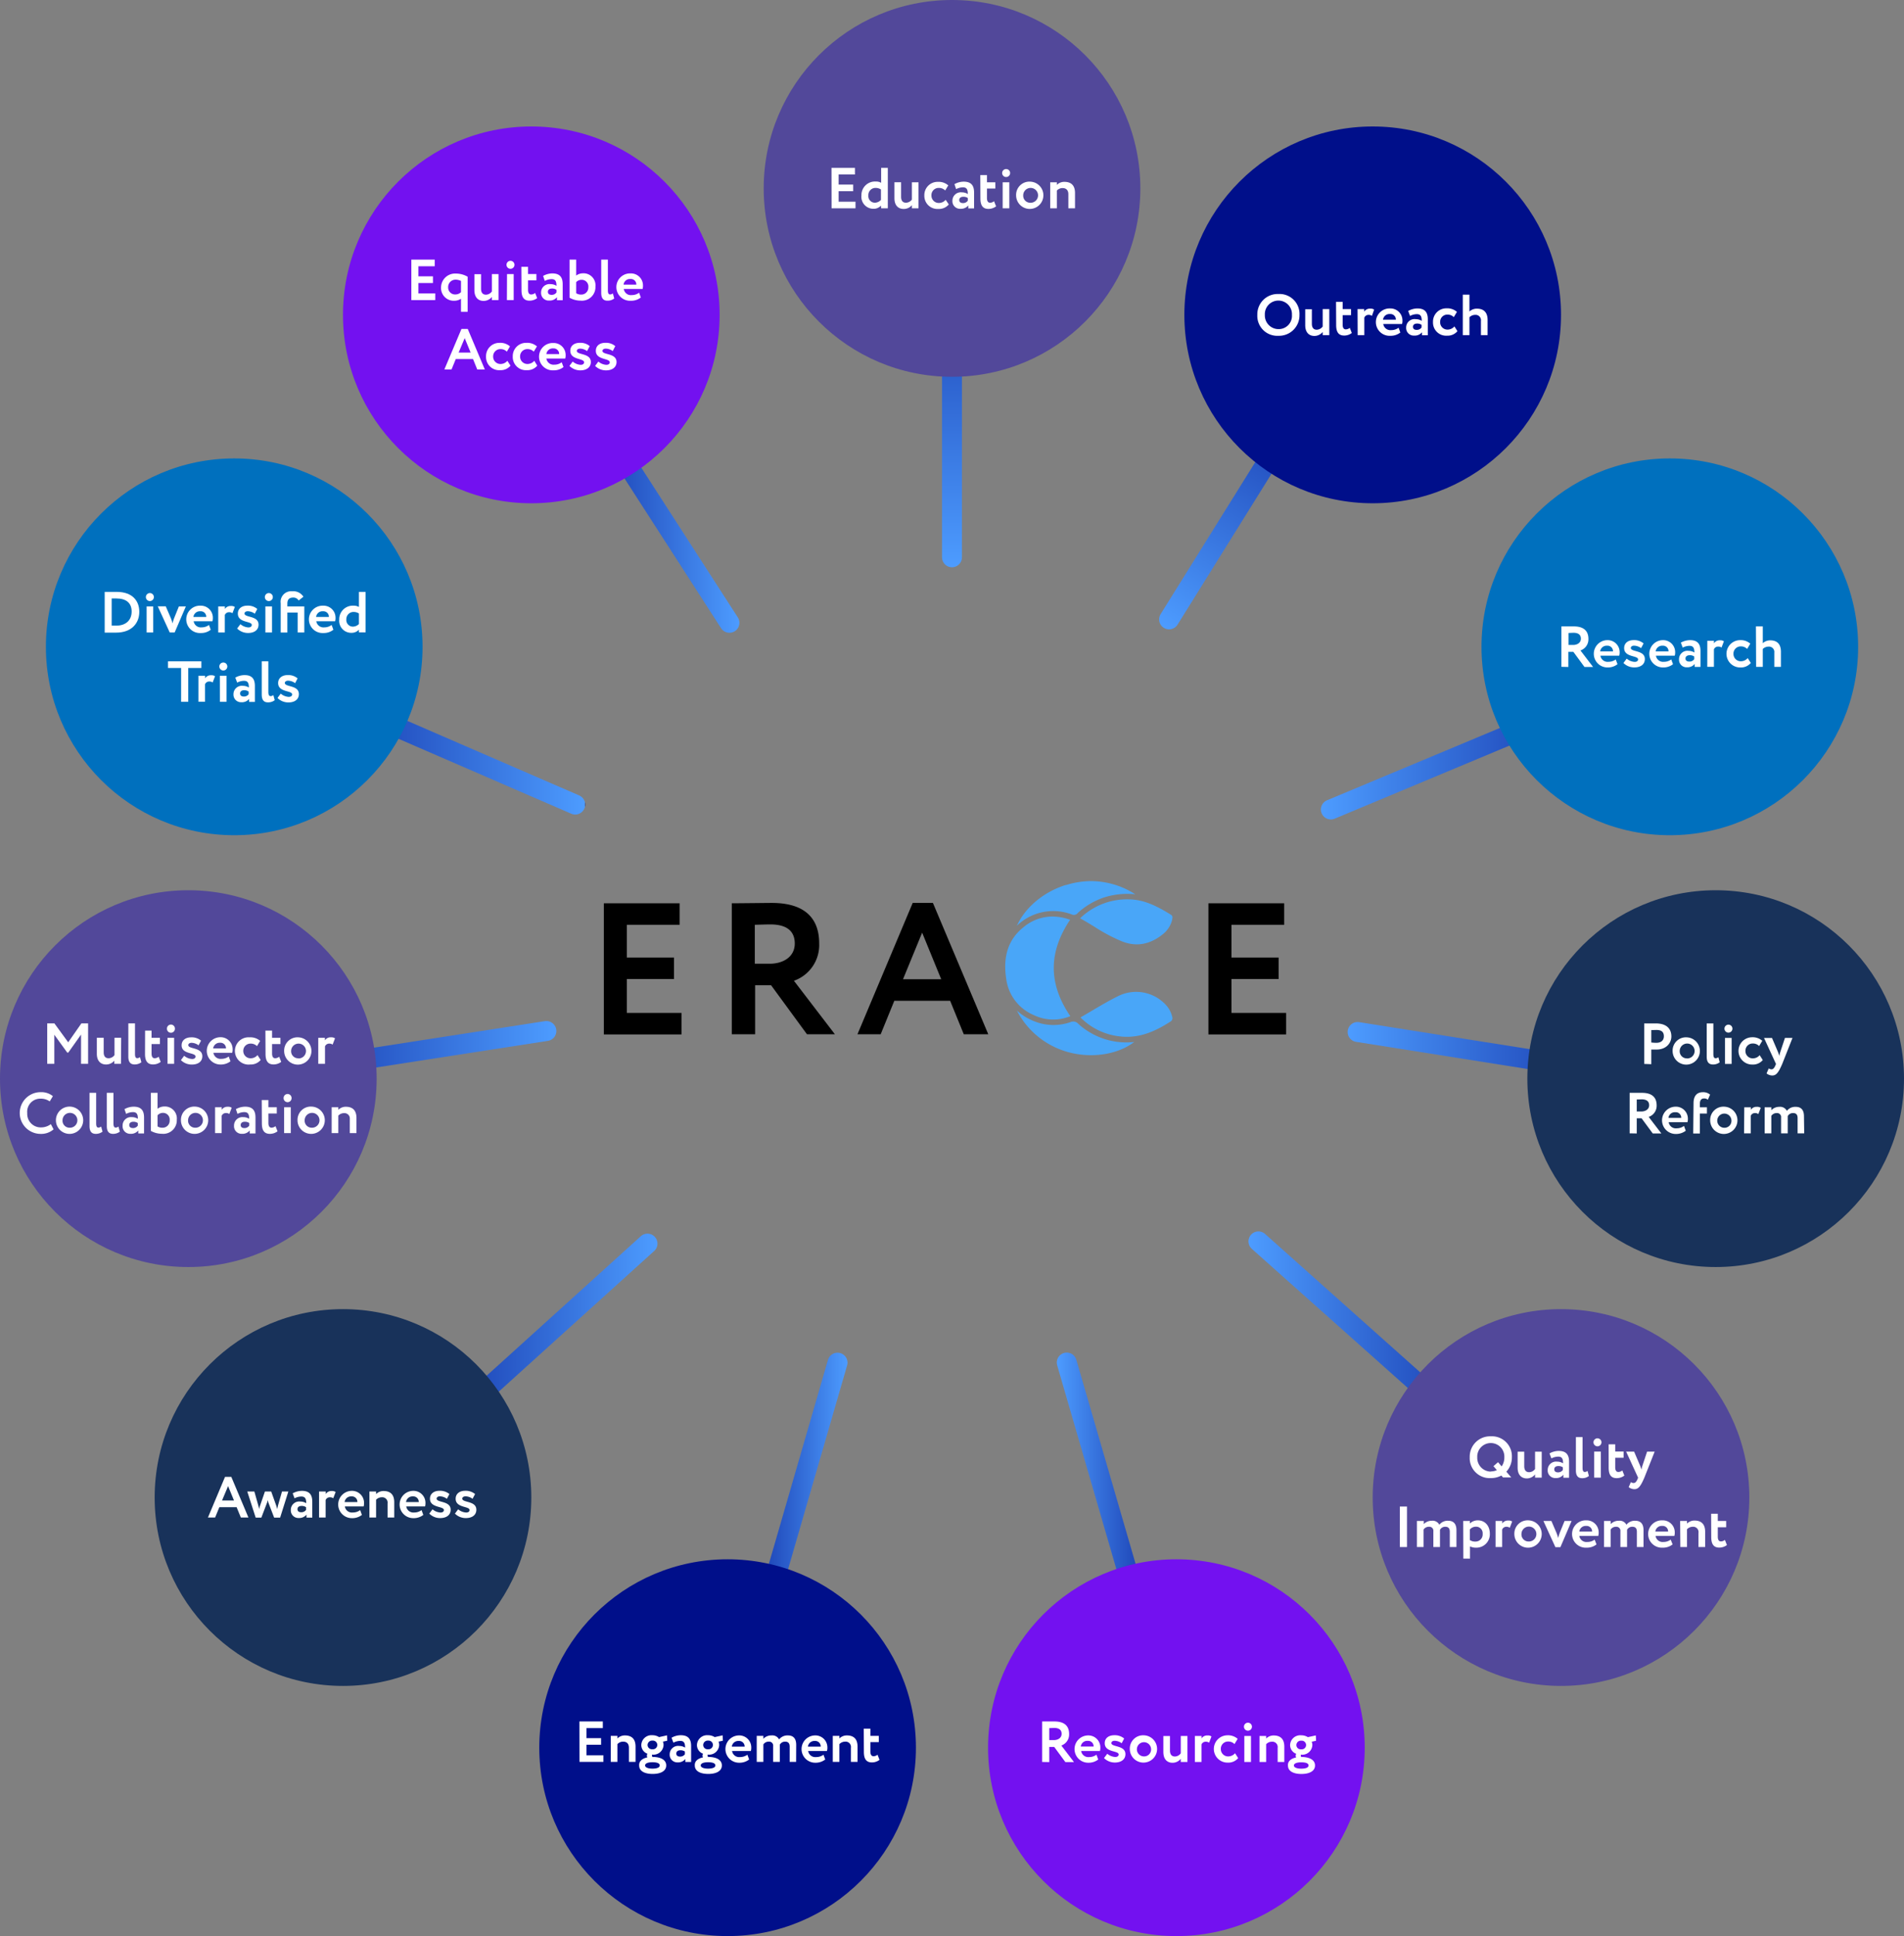 <?xml version="1.0" encoding="UTF-8"?> <svg xmlns="http://www.w3.org/2000/svg" xmlns:xlink="http://www.w3.org/1999/xlink" viewBox="0 0 477.41 485.26"><rect x="0" y="0" width="477.41" height="485.26" fill="#808080" stroke="none"/><defs><style>.cls-1,.cls-10,.cls-11,.cls-2,.cls-3,.cls-4,.cls-5,.cls-6,.cls-7,.cls-8,.cls-9{fill:none;stroke-linecap:round;stroke-linejoin:round;stroke-width:5px;}.cls-1{stroke:url(#linear-gradient);}.cls-2{stroke:url(#linear-gradient-2);}.cls-3{stroke:url(#linear-gradient-3);}.cls-4{stroke:url(#linear-gradient-4);}.cls-5{stroke:url(#linear-gradient-5);}.cls-6{stroke:url(#linear-gradient-6);}.cls-7{stroke:url(#linear-gradient-7);}.cls-8{stroke:url(#linear-gradient-8);}.cls-9{stroke:url(#linear-gradient-9);}.cls-10{stroke:url(#linear-gradient-10);}.cls-11{stroke:url(#linear-gradient-11);}.cls-12{fill:#52489a;}.cls-13{fill:#fff;}.cls-14{fill:#7311f0;}.cls-15{fill:#000f8a;}.cls-16{fill:#18325a;}.cls-17{fill:#0070be;}.cls-18{fill:#49a6f8;}</style><linearGradient id="linear-gradient" x1="238.7" y1="142.18" x2="238.7" y2="29.59" gradientUnits="userSpaceOnUse"><stop offset="0" stop-color="#4d9cff"></stop><stop offset="1" stop-color="#02148e"></stop></linearGradient><linearGradient id="linear-gradient-2" x1="292.25" y1="157.62" x2="342.58" y2="74.92" gradientUnits="userSpaceOnUse"><stop offset="0" stop-color="#4d9cff"></stop><stop offset="1" stop-color="#000f8a"></stop></linearGradient><linearGradient id="linear-gradient-3" x1="132.61" y1="119.04" x2="185.4" y2="119.04" gradientUnits="userSpaceOnUse"><stop offset="0" stop-color="#03158f"></stop><stop offset="1" stop-color="#4d9cff"></stop><stop offset="1" stop-color="#000f8a"></stop></linearGradient><linearGradient id="linear-gradient-4" x1="57.37" y1="183.37" x2="146.73" y2="183.37" gradientUnits="userSpaceOnUse"><stop offset="0" stop-color="#02138e"></stop><stop offset="1" stop-color="#4d9cff"></stop><stop offset="1" stop-color="#000f8a"></stop></linearGradient><linearGradient id="linear-gradient-5" x1="331.2" y1="184.22" x2="425.45" y2="184.22" xlink:href="#linear-gradient-2"></linearGradient><linearGradient id="linear-gradient-6" x1="337.91" y1="265.68" x2="431.31" y2="265.68" xlink:href="#linear-gradient-2"></linearGradient><linearGradient id="linear-gradient-7" x1="313.04" y1="345.99" x2="396.22" y2="345.99" xlink:href="#linear-gradient-2"></linearGradient><linearGradient id="linear-gradient-8" x1="264.95" y1="391.43" x2="298.98" y2="391.43" xlink:href="#linear-gradient-2"></linearGradient><linearGradient id="linear-gradient-9" x1="178.31" y1="391.92" x2="212.53" y2="391.92" gradientUnits="userSpaceOnUse"><stop offset="0" stop-color="#000f8a"></stop><stop offset="1" stop-color="#4d9cff"></stop></linearGradient><linearGradient id="linear-gradient-10" x1="43.08" y1="265.49" x2="139.46" y2="265.49" xlink:href="#linear-gradient-9"></linearGradient><linearGradient id="linear-gradient-11" x1="85.66" y1="345.25" x2="164.85" y2="345.25" xlink:href="#linear-gradient-9"></linearGradient></defs><g id="Layer_2" data-name="Layer 2"><g id="Layer_1-2" data-name="Layer 1"><path class="cls-1" d="M238.7,139.68V32.09"></path><path class="cls-2" d="M341.68,77.31l-48.54,77.93"></path><path class="cls-3" d="M182.9,156.1,135.11,82"></path><path class="cls-4" d="M144.23,201.66,59.87,165.08"></path><path class="cls-5" d="M423,165.55,333.7,202.89"></path><path class="cls-6" d="M428.81,272.66l-88.4-14"></path><path class="cls-7" d="M393.72,380.85l-78.18-69.71"></path><path class="cls-8" d="M296.48,441.36q-14.52-49.92-29-99.85"></path><path class="cls-9" d="M210,341.54,180.81,442.31"></path><path class="cls-10" d="M137,258.41,45.58,272.58"></path><path class="cls-11" d="M162.35,311.7,88.16,378.81"></path><circle class="cls-12" cx="238.71" cy="47.22" r="47.22"></circle><path class="cls-13" d="M208.49,42.07h5.88v1.66h-4.09v2.53h3.65v1.66h-3.65v2.63h4.23v1.66h-6Z"></path><path class="cls-13" d="M220.89,51.53a2.42,2.42,0,0,1-1.87.8A3,3,0,0,1,216,49a3.39,3.39,0,0,1,3.58-3.5,2.49,2.49,0,0,1,1.36.32V42.07h1.67V52.21h-1.67Zm0-1.42V47.49a2.4,2.4,0,0,0-1.29-.39A1.79,1.79,0,0,0,217.73,49a1.65,1.65,0,0,0,1.64,1.81A2.17,2.17,0,0,0,220.89,50.11Z"></path><path class="cls-13" d="M230.31,52.21h-1.66v-.79a2.62,2.62,0,0,1-2.09.95c-1.27,0-2.29-.82-2.29-2.69v-4h1.67v3.64c0,.87.33,1.49,1.24,1.49a1.91,1.91,0,0,0,1.47-.79V45.69h1.66Z"></path><path class="cls-13" d="M237.9,51.24a3.2,3.2,0,0,1-2.6,1.13A3.28,3.28,0,0,1,231.77,49a3.32,3.32,0,0,1,3.38-3.42,3.64,3.64,0,0,1,2.62.89L237,47.74a2.2,2.2,0,0,0-1.63-.64A1.8,1.8,0,0,0,233.55,49a1.83,1.83,0,0,0,1.89,1.87,2.23,2.23,0,0,0,1.68-.79Z"></path><path class="cls-13" d="M239.32,46.16a4.79,4.79,0,0,1,2.31-.63c1.92,0,2.61,1,2.61,2.71v4h-1.45v-.75a2.34,2.34,0,0,1-1.93.84,1.9,1.9,0,0,1-2.05-2,2.11,2.11,0,0,1,2.38-2.12,2.65,2.65,0,0,1,1.48.43c0-1.09-.25-1.69-1.22-1.69a3.86,3.86,0,0,0-1.71.45Zm3.35,4.14v-.67a1.91,1.91,0,0,0-1.15-.31c-.55,0-1,.26-1,.81s.41.77.93.77A1.43,1.43,0,0,0,242.67,50.3Z"></path><path class="cls-13" d="M245.8,43.88h1.67v1.81h2.1v1.57h-2.1v2.37c0,.71.23,1.18.78,1.18a1.58,1.58,0,0,0,1-.38l.51,1.29a3.14,3.14,0,0,1-1.93.64c-1.48,0-2-1-2-2.62Z"></path><path class="cls-13" d="M252.28,42.37a1,1,0,0,1,1,1,1,1,0,0,1-1,1,1,1,0,0,1-1-1A1,1,0,0,1,252.28,42.37Zm-.87,3.32h1.67v6.52h-1.67Z"></path><path class="cls-13" d="M258.33,45.53A3.42,3.42,0,1,1,254.78,49,3.33,3.33,0,0,1,258.33,45.53Zm0,5.29A1.86,1.86,0,1,0,256.56,49,1.76,1.76,0,0,0,258.33,50.82Z"></path><path class="cls-13" d="M263.33,45.69H265v.65a2.62,2.62,0,0,1,1.87-.76c1.59,0,2.68.76,2.68,2.81v3.82h-1.67V48.68c0-1-.53-1.54-1.46-1.54a1.94,1.94,0,0,0-1.42.62v4.45h-1.67Z"></path><circle class="cls-14" cx="294.97" cy="438.04" r="47.22"></circle><path class="cls-13" d="M261.31,441.62V431.47l3.08,0c2.77,0,3.68,1.38,3.68,3.14a2.93,2.93,0,0,1-1.95,2.89l3.17,4.15h-2.16l-2.8-3.8h-1.24v3.8Zm1.78-8.48v3h1.16c1,0,1.94-.53,1.94-1.57,0-.8-.43-1.48-1.88-1.48Z"></path><path class="cls-13" d="M275.37,441a3.9,3.9,0,0,1-2.49.81,3.42,3.42,0,1,1-.06-6.84,3,3,0,0,1,3.08,3,2.83,2.83,0,0,1-.1.9h-4.71a1.81,1.81,0,0,0,2,1.52,3,3,0,0,0,1.84-.6ZM271,437.75h3.21a1.37,1.37,0,0,0-1.5-1.42A1.61,1.61,0,0,0,271,437.75Z"></path><path class="cls-13" d="M277,436.92c0-1.27,1-2,2.39-2a3.66,3.66,0,0,1,2.48.82l-.62,1.19a3.15,3.15,0,0,0-1.77-.62c-.51,0-.82.27-.82.56,0,1.09,3.53.5,3.53,2.8,0,1.29-1.05,2.09-2.64,2.09a3.81,3.81,0,0,1-2.73-1.12l.82-1.08a3.34,3.34,0,0,0,2,.81c.47,0,.85-.21.85-.61C280.56,438.72,277,439.3,277,436.92Z"></path><path class="cls-13" d="M286.84,434.94a3.42,3.42,0,1,1-3.55,3.42A3.33,3.33,0,0,1,286.84,434.94Zm0,5.29a1.74,1.74,0,0,0,1.78-1.87,1.78,1.78,0,1,0-1.78,1.87Z"></path><path class="cls-13" d="M297.74,441.62h-1.67v-.8a2.61,2.61,0,0,1-2.08,1c-1.28,0-2.29-.83-2.29-2.7v-4h1.66v3.64c0,.86.34,1.49,1.25,1.49a1.88,1.88,0,0,0,1.46-.8V435.1h1.67Z"></path><path class="cls-13" d="M299.6,435.1h1.67v.63a1.66,1.66,0,0,1,1.49-.75,1.52,1.52,0,0,1,1,.25l-.59,1.56a1.37,1.37,0,0,0-.84-.24,1.12,1.12,0,0,0-1.07.69v4.38H299.6Z"></path><path class="cls-13" d="M310.46,440.65a3.2,3.2,0,0,1-2.6,1.13,3.42,3.42,0,1,1-.16-6.84,3.64,3.64,0,0,1,2.63.88l-.79,1.32a2.17,2.17,0,0,0-1.62-.64,1.8,1.8,0,0,0-1.81,1.86,1.83,1.83,0,0,0,1.88,1.87,2.28,2.28,0,0,0,1.69-.8Z"></path><path class="cls-13" d="M312.91,431.78a1,1,0,0,1,1,1,1,1,0,0,1-1,1,1,1,0,0,1-1-1A1,1,0,0,1,312.91,431.78ZM312,435.1h1.67v6.52H312Z"></path><path class="cls-13" d="M315.81,435.1h1.67v.65a2.61,2.61,0,0,1,1.87-.77c1.59,0,2.68.77,2.68,2.81v3.83h-1.67v-3.54a1.33,1.33,0,0,0-1.46-1.53,1.94,1.94,0,0,0-1.42.62v4.45h-1.67Z"></path><path class="cls-13" d="M325,440.49a1,1,0,0,1-.12-.45.77.77,0,0,1,.15-.46,2.34,2.34,0,0,1-1.55-2.19,2.54,2.54,0,0,1,2.78-2.45,3.06,3.06,0,0,1,1.67.46l2-.43.06,1.33-1.09.25a2.37,2.37,0,0,1,.16.84,2.53,2.53,0,0,1-2.77,2.4h-.12a.77.77,0,0,0,0,.25.63.63,0,0,0,.09.33h.07c1.9,0,3.4.67,3.4,2.13s-1.5,2.13-3.4,2.13-3.39-.63-3.39-2.13C322.87,441.42,323.74,440.75,325,440.49Zm1.27,2.81c1.13,0,1.83-.27,1.83-.8s-.62-.79-1.83-.79-1.84.32-1.84.79S325.13,443.3,326.26,443.3Zm0-4.85a1.09,1.09,0,0,0,1.22-1.06,1.1,1.1,0,0,0-1.22-1.1,1.12,1.12,0,0,0-1.22,1.1A1.09,1.09,0,0,0,326.25,438.45Z"></path><circle class="cls-15" cx="182.44" cy="438.04" r="47.22"></circle><path class="cls-13" d="M145.28,431.46h5.87v1.67h-4.09v2.52h3.66v1.66h-3.66v2.63h4.24v1.66h-6Z"></path><path class="cls-13" d="M153.14,435.08h1.67v.65a2.62,2.62,0,0,1,1.87-.76c1.59,0,2.68.76,2.68,2.81v3.82h-1.67v-3.53c0-1.05-.53-1.54-1.46-1.54a1.94,1.94,0,0,0-1.42.62v4.45h-1.67Z"></path><path class="cls-13" d="M162.32,440.47a1,1,0,0,1-.12-.45.79.79,0,0,1,.15-.46,2.32,2.32,0,0,1-1.55-2.19,2.55,2.55,0,0,1,2.78-2.45,3.07,3.07,0,0,1,1.67.47l2-.44.06,1.34-1.09.24a2.37,2.37,0,0,1,.16.84,2.53,2.53,0,0,1-2.77,2.41h-.12a.72.72,0,0,0,0,.24.67.67,0,0,0,.09.34h.07c1.9,0,3.4.66,3.4,2.13s-1.5,2.13-3.4,2.13-3.39-.64-3.39-2.13C160.2,441.4,161.07,440.74,162.32,440.47Zm1.27,2.82c1.13,0,1.83-.28,1.83-.8s-.62-.8-1.83-.8-1.84.32-1.84.8S162.46,443.29,163.59,443.29Zm0-4.86a1.09,1.09,0,0,0,1.22-1.06,1.1,1.1,0,0,0-1.22-1.1,1.13,1.13,0,0,0-1.22,1.1A1.09,1.09,0,0,0,163.58,438.43Z"></path><path class="cls-13" d="M168.38,435.55a4.75,4.75,0,0,1,2.3-.63c1.93,0,2.61,1,2.61,2.71v4h-1.45v-.75a2.3,2.3,0,0,1-1.92.84,1.9,1.9,0,0,1-2-2,2.1,2.1,0,0,1,2.38-2.11,2.65,2.65,0,0,1,1.48.42c0-1.09-.25-1.69-1.22-1.69a3.86,3.86,0,0,0-1.71.45Zm3.35,4.14V439a1.91,1.91,0,0,0-1.15-.31c-.55,0-1,.26-1,.81s.4.77.93.77A1.44,1.44,0,0,0,171.73,439.69Z"></path><path class="cls-13" d="M176.27,440.47a.89.89,0,0,1-.12-.45.72.72,0,0,1,.15-.46,2.32,2.32,0,0,1-1.55-2.19,2.55,2.55,0,0,1,2.78-2.45,3.07,3.07,0,0,1,1.67.47l2-.44.06,1.34-1.09.24a2.37,2.37,0,0,1,.16.84,2.53,2.53,0,0,1-2.77,2.41h-.12a.72.72,0,0,0,0,.24.67.67,0,0,0,.09.34h.07c1.9,0,3.4.66,3.4,2.13s-1.5,2.13-3.4,2.13-3.39-.64-3.39-2.13C174.15,441.4,175,440.74,176.27,440.47Zm1.27,2.82c1.13,0,1.83-.28,1.83-.8s-.62-.8-1.83-.8-1.84.32-1.84.8S176.41,443.29,177.54,443.29Zm0-4.86a1.09,1.09,0,0,0,1.22-1.06,1.1,1.1,0,0,0-1.22-1.1,1.12,1.12,0,0,0-1.22,1.1A1.08,1.08,0,0,0,177.53,438.43Z"></path><path class="cls-13" d="M187.84,441a3.91,3.91,0,0,1-2.5.81,3.42,3.42,0,1,1-.05-6.84,3,3,0,0,1,3.08,3,3.1,3.1,0,0,1-.1.9h-4.71a1.8,1.8,0,0,0,2,1.52,3.07,3.07,0,0,0,1.84-.59Zm-4.34-3.22h3.21a1.38,1.38,0,0,0-1.5-1.42A1.62,1.62,0,0,0,183.5,437.73Z"></path><path class="cls-13" d="M199.62,441.6H198v-3.82c0-.81-.34-1.25-1.12-1.25a1.49,1.49,0,0,0-1.35.76c0,.1,0,.33,0,.47v3.84h-1.67v-3.94a1,1,0,0,0-1.09-1.13,1.57,1.57,0,0,0-1.36.7v4.37h-1.67v-6.52h1.67v.73a2.72,2.72,0,0,1,2.05-.84,1.89,1.89,0,0,1,1.89,1,2.66,2.66,0,0,1,2.21-1c1.19,0,2.08.59,2.08,2.37Z"></path><path class="cls-13" d="M206.92,441a3.9,3.9,0,0,1-2.49.81,3.42,3.42,0,1,1-.06-6.84,3,3,0,0,1,3.09,3,2.75,2.75,0,0,1-.11.9h-4.71a1.8,1.8,0,0,0,2,1.52,3,3,0,0,0,1.84-.59Zm-4.34-3.22h3.21a1.37,1.37,0,0,0-1.49-1.42A1.63,1.63,0,0,0,202.58,437.73Z"></path><path class="cls-13" d="M208.81,435.08h1.66v.65a2.62,2.62,0,0,1,1.87-.76c1.6,0,2.68.76,2.68,2.81v3.82h-1.66v-3.53a1.34,1.34,0,0,0-1.47-1.54,2,2,0,0,0-1.42.62v4.45h-1.66Z"></path><path class="cls-13" d="M216.58,433.27h1.66v1.81h2.11v1.57h-2.11V439c0,.71.24,1.18.79,1.18a1.58,1.58,0,0,0,1-.38l.5,1.29a3.1,3.1,0,0,1-1.92.64c-1.48,0-2-1-2-2.62Z"></path><circle class="cls-12" cx="391.41" cy="375.34" r="47.22"></circle><path class="cls-13" d="M373.8,360a5,5,0,0,1,5.29,5.23,5.21,5.21,0,0,1-1.39,3.63l1.24,1.45h-2.07l-.42-.48a5.5,5.5,0,0,1-2.65.64,5,5,0,0,1-5.28-5.24A5.1,5.1,0,0,1,373.8,360Zm0,8.8a3.72,3.72,0,0,0,1.52-.32l-.85-1,1.15-1,.9,1.06a3.86,3.86,0,0,0,.68-2.27,3.4,3.4,0,1,0-6.79,0A3.43,3.43,0,0,0,373.8,368.84Z"></path><path class="cls-13" d="M386.57,370.35H384.9v-.8a2.61,2.61,0,0,1-2.08,1c-1.28,0-2.29-.83-2.29-2.7v-4h1.66v3.64c0,.87.34,1.5,1.25,1.5a1.88,1.88,0,0,0,1.46-.8v-4.34h1.67Z"></path><path class="cls-13" d="M388.52,364.29a4.75,4.75,0,0,1,2.3-.63c1.93,0,2.61,1,2.61,2.72v4H392v-.76a2.3,2.3,0,0,1-1.93.84,1.89,1.89,0,0,1-2-2,2.1,2.1,0,0,1,2.38-2.11,2.73,2.73,0,0,1,1.48.42c0-1.09-.25-1.68-1.22-1.68a3.69,3.69,0,0,0-1.71.45Zm3.35,4.14v-.66a1.85,1.85,0,0,0-1.15-.32c-.55,0-1,.26-1,.81s.4.77.92.77A1.45,1.45,0,0,0,391.87,368.43Z"></path><path class="cls-13" d="M395.14,360.2h1.67v7.67c0,.74.17,1.06.57,1.06a1.22,1.22,0,0,0,.68-.26l.34,1.27a2.63,2.63,0,0,1-1.72.55c-1,0-1.54-.61-1.54-1.94Z"></path><path class="cls-13" d="M400.6,360.5a1,1,0,0,1,.95,1,1,1,0,0,1-.95,1,1,1,0,0,1-1.05-1A1,1,0,0,1,400.6,360.5Zm-.87,3.32h1.66v6.53h-1.66Z"></path><path class="cls-13" d="M403.35,362H405v1.81h2.1v1.57H405v2.38c0,.71.23,1.17.78,1.17a1.58,1.58,0,0,0,1-.38l.51,1.29a3.14,3.14,0,0,1-1.93.64c-1.48,0-2-.95-2-2.62Z"></path><path class="cls-13" d="M412.31,370.35c-1,2.33-1.57,2.9-2.52,2.9a2.33,2.33,0,0,1-1.41-.51l.54-1.26a1.41,1.41,0,0,0,.68.23c.42,0,.72-.33,1-1l.14-.34-3-6.53h2l1.52,3.57c.13.32.22.62.32.94a7.67,7.67,0,0,1,.23-.95l1.18-3.56h1.9Z"></path><path class="cls-13" d="M351,377.6h1.79v10.15H351Z"></path><path class="cls-13" d="M365.19,387.75h-1.67v-3.83c0-.81-.33-1.25-1.11-1.25a1.47,1.47,0,0,0-1.35.76c0,.1,0,.33,0,.48v3.84h-1.66V383.8a1,1,0,0,0-1.09-1.13,1.57,1.57,0,0,0-1.36.7v4.38h-1.67v-6.53H357V382a2.75,2.75,0,0,1,2-.84,1.9,1.9,0,0,1,1.9,1,2.65,2.65,0,0,1,2.2-1c1.19,0,2.09.59,2.09,2.38Z"></path><path class="cls-13" d="M366.89,381.22h1.67v.63a2.81,2.81,0,0,1,2-.79c1.8,0,3,1.4,3,3.32a3.36,3.36,0,0,1-3.45,3.53,3.26,3.26,0,0,1-1.52-.32v3.06h-1.67Zm1.67,2.12V386a2.26,2.26,0,0,0,1.37.38,1.78,1.78,0,0,0,1.83-1.93,1.64,1.64,0,0,0-1.71-1.8A2,2,0,0,0,368.56,383.34Z"></path><path class="cls-13" d="M375,381.22h1.67v.64a1.66,1.66,0,0,1,1.49-.75,1.58,1.58,0,0,1,1,.24l-.6,1.57a1.38,1.38,0,0,0-.84-.25,1.12,1.12,0,0,0-1.07.7v4.38H375Z"></path><path class="cls-13" d="M383.26,381.06a3.43,3.43,0,1,1-3.55,3.43A3.33,3.33,0,0,1,383.26,381.06Zm0,5.3a1.87,1.87,0,1,0-1.77-1.87A1.77,1.77,0,0,0,383.26,386.36Z"></path><path class="cls-13" d="M391.26,387.78H390l-3-6.56h2l1.2,2.8a8.56,8.56,0,0,1,.49,1.48,12.16,12.16,0,0,1,.48-1.51l1.13-2.77h1.76Z"></path><path class="cls-13" d="M400.31,387.09a3.85,3.85,0,0,1-2.49.82,3.43,3.43,0,1,1-.06-6.85,3,3,0,0,1,3.09,3,3.06,3.06,0,0,1-.1.9H396a1.8,1.8,0,0,0,2,1.52,3,3,0,0,0,1.84-.59ZM396,383.88h3.2a1.37,1.37,0,0,0-1.49-1.42A1.6,1.6,0,0,0,396,383.88Z"></path><path class="cls-13" d="M412.1,387.75h-1.67v-3.83c0-.81-.33-1.25-1.12-1.25a1.46,1.46,0,0,0-1.34.76c0,.1,0,.33,0,.48v3.84h-1.67V383.8a1,1,0,0,0-1.08-1.13,1.58,1.58,0,0,0-1.37.7v4.38H402.2v-6.53h1.66V382a2.79,2.79,0,0,1,2.05-.84,1.9,1.9,0,0,1,1.9,1,2.65,2.65,0,0,1,2.2-1c1.19,0,2.09.59,2.09,2.38Z"></path><path class="cls-13" d="M419.39,387.09a3.85,3.85,0,0,1-2.49.82,3.43,3.43,0,1,1-.06-6.85,3,3,0,0,1,3.09,3,3.06,3.06,0,0,1-.1.9h-4.71a1.78,1.78,0,0,0,1.95,1.52,3,3,0,0,0,1.84-.59Zm-4.33-3.21h3.2a1.36,1.36,0,0,0-1.49-1.42A1.6,1.6,0,0,0,415.06,383.88Z"></path><path class="cls-13" d="M421.28,381.22H423v.66a2.61,2.61,0,0,1,1.87-.77c1.59,0,2.68.77,2.68,2.81v3.83h-1.67v-3.54a1.34,1.34,0,0,0-1.46-1.54,2,2,0,0,0-1.42.63v4.45h-1.67Z"></path><path class="cls-13" d="M429.05,379.41h1.67v1.81h2.1v1.57h-2.1v2.38c0,.71.23,1.17.78,1.17a1.58,1.58,0,0,0,1-.38l.51,1.29a3.14,3.14,0,0,1-1.93.64c-1.48,0-2-1-2-2.62Z"></path><circle class="cls-16" cx="86" cy="375.34" r="47.22"></circle><path class="cls-13" d="M56.42,370.17H58l4.29,10.18h-1.9l-1.06-2.59H55l-1.06,2.59h-1.8Zm-.75,5.92h3l-1.48-3.61Z"></path><path class="cls-13" d="M70.24,380.38h-1.5l-1.39-3.62c-.1-.25-.14-.53-.21-.77a4.35,4.35,0,0,1-.24.8l-1.37,3.59H64.11L62,373.83h1.78l1,3.55a7.16,7.16,0,0,1,.19.87,7.39,7.39,0,0,1,.24-.87l1.22-3.55H68l1.26,3.53c.1.29.17.6.25.9.05-.3.13-.62.2-.94l1-3.49H72.3Z"></path><path class="cls-13" d="M73.39,374.29a4.86,4.86,0,0,1,2.3-.62c1.93,0,2.61,1,2.61,2.71v4H76.85v-.75a2.32,2.32,0,0,1-1.93.84,1.89,1.89,0,0,1-2-2,2.1,2.1,0,0,1,2.38-2.12,2.73,2.73,0,0,1,1.48.42c0-1.09-.25-1.68-1.22-1.68a3.69,3.69,0,0,0-1.71.45Zm3.35,4.15v-.67a1.85,1.85,0,0,0-1.15-.32c-.55,0-1,.26-1,.81s.4.77.93.77A1.44,1.44,0,0,0,76.74,378.44Z"></path><path class="cls-13" d="M80,373.83h1.67v.64a1.67,1.67,0,0,1,1.49-.76,1.57,1.57,0,0,1,1,.25l-.6,1.56a1.44,1.44,0,0,0-.84-.24,1.13,1.13,0,0,0-1.07.69v4.38H80Z"></path><path class="cls-13" d="M90.74,379.7a3.9,3.9,0,0,1-2.49.81,3.42,3.42,0,1,1-.06-6.84,3,3,0,0,1,3.09,3,3.15,3.15,0,0,1-.1.9H86.47a1.79,1.79,0,0,0,2,1.52,3,3,0,0,0,1.84-.6Zm-4.33-3.22h3.2a1.36,1.36,0,0,0-1.49-1.42A1.61,1.61,0,0,0,86.41,376.48Z"></path><path class="cls-13" d="M92.63,373.83H94.3v.65a2.61,2.61,0,0,1,1.87-.77c1.59,0,2.68.77,2.68,2.81v3.83H97.18v-3.54a1.34,1.34,0,0,0-1.46-1.53,1.94,1.94,0,0,0-1.42.62v4.45H92.63Z"></path><path class="cls-13" d="M106.14,379.7a3.9,3.9,0,0,1-2.49.81,3.42,3.42,0,1,1-.06-6.84,3,3,0,0,1,3.09,3,3.15,3.15,0,0,1-.1.9h-4.72a1.81,1.81,0,0,0,2,1.52,3,3,0,0,0,1.84-.6Zm-4.33-3.22H105a1.37,1.37,0,0,0-1.49-1.42A1.61,1.61,0,0,0,101.81,376.48Z"></path><path class="cls-13" d="M107.81,375.65c0-1.27,1-2,2.39-2a3.66,3.66,0,0,1,2.48.82l-.62,1.19a3.12,3.12,0,0,0-1.77-.62c-.51,0-.81.28-.81.57,0,1.08,3.52.49,3.52,2.79,0,1.29-1,2.09-2.64,2.09a3.76,3.76,0,0,1-2.72-1.12l.81-1.08a3.34,3.34,0,0,0,2,.81c.47,0,.85-.2.85-.61C111.33,377.45,107.81,378,107.81,375.65Z"></path><path class="cls-13" d="M114.25,375.65c0-1.27,1-2,2.39-2a3.66,3.66,0,0,1,2.48.82l-.63,1.19a3.09,3.09,0,0,0-1.76-.62c-.51,0-.82.28-.82.57,0,1.08,3.53.49,3.53,2.79,0,1.29-1,2.09-2.64,2.09a3.81,3.81,0,0,1-2.73-1.12l.81-1.08a3.39,3.39,0,0,0,2,.81c.48,0,.86-.2.86-.61C117.77,377.45,114.25,378,114.25,375.65Z"></path><circle class="cls-16" cx="430.19" cy="270.35" r="47.22"></circle><path class="cls-13" d="M412.27,266.66V256.51l2.88,0c3,0,3.93,1.6,3.93,3.26s-1.29,3.29-3.71,3.29c-.3,0-.88,0-1.32,0v3.67Zm1.78-8.48v3.11a10.93,10.93,0,0,0,1.26.08c1.06,0,1.89-.51,1.89-1.64s-.66-1.58-1.87-1.58Z"></path><path class="cls-13" d="M422.94,260a3.42,3.42,0,1,1-3.55,3.42A3.33,3.33,0,0,1,422.94,260Zm0,5.29a1.87,1.87,0,1,0-1.77-1.87A1.77,1.77,0,0,0,422.94,265.27Z"></path><path class="cls-13" d="M427.94,256.51h1.67v7.67c0,.74.17,1.06.57,1.06a1.22,1.22,0,0,0,.68-.26l.34,1.27a2.63,2.63,0,0,1-1.72.55c-1,0-1.54-.61-1.54-1.94Z"></path><path class="cls-13" d="M433.39,256.82a1,1,0,0,1,1,1,1,1,0,0,1-1,1,1,1,0,0,1-1-1A1,1,0,0,1,433.39,256.82Zm-.87,3.32h1.67v6.52h-1.67Z"></path><path class="cls-13" d="M442,265.69a3.19,3.19,0,0,1-2.59,1.13,3.42,3.42,0,1,1-.16-6.84,3.64,3.64,0,0,1,2.62.88l-.78,1.32a2.2,2.2,0,0,0-1.63-.64,1.81,1.81,0,0,0-1.81,1.86,1.83,1.83,0,0,0,1.89,1.87,2.24,2.24,0,0,0,1.68-.8Z"></path><path class="cls-13" d="M446.88,266.66c-1,2.33-1.57,2.9-2.52,2.9a2.33,2.33,0,0,1-1.41-.51l.54-1.26a1.41,1.41,0,0,0,.68.23c.42,0,.72-.33,1-1l.14-.35-3-6.52h2l1.52,3.56c.13.32.22.62.32.94a7.67,7.67,0,0,1,.23-.95l1.18-3.55h1.89Z"></path><path class="cls-13" d="M408.62,284.06V273.91l3.09,0c2.77,0,3.68,1.38,3.68,3.13a2.94,2.94,0,0,1-2,2.9l3.18,4.15h-2.16l-2.8-3.8H410.4v3.8Zm1.78-8.48v3h1.16c1,0,1.95-.52,1.95-1.56,0-.8-.44-1.48-1.89-1.48Z"></path><path class="cls-13" d="M422.69,283.41a4,4,0,0,1-2.5.81,3.42,3.42,0,1,1-.06-6.84,3,3,0,0,1,3.09,3,3,3,0,0,1-.1.89h-4.71a1.8,1.8,0,0,0,2,1.53,3,3,0,0,0,1.84-.6Zm-4.34-3.22h3.2a1.36,1.36,0,0,0-1.49-1.42A1.6,1.6,0,0,0,418.35,280.19Z"></path><path class="cls-13" d="M424.64,276.48c0-1.82.87-2.73,2.32-2.73a2.65,2.65,0,0,1,1.83.61l-.56,1.28a1.36,1.36,0,0,0-1-.32c-.57,0-1,.39-1,1.29v.92h1.77v1.57h-1.77v5h-1.67Z"></path><path class="cls-13" d="M432.36,277.38a3.42,3.42,0,1,1-3.55,3.42A3.33,3.33,0,0,1,432.36,277.38Zm0,5.29a1.74,1.74,0,0,0,1.78-1.87,1.78,1.78,0,1,0-1.78,1.87Z"></path><path class="cls-13" d="M437.36,277.53H439v.64a1.66,1.66,0,0,1,1.49-.75,1.57,1.57,0,0,1,1,.25l-.6,1.56a1.38,1.38,0,0,0-.84-.25,1.12,1.12,0,0,0-1.07.7v4.38h-1.67Z"></path><path class="cls-13" d="M452.39,284.06h-1.66v-3.83c0-.81-.34-1.25-1.12-1.25a1.48,1.48,0,0,0-1.35.76c0,.1,0,.33,0,.48v3.84h-1.67v-3.95a1,1,0,0,0-1.09-1.13,1.6,1.6,0,0,0-1.36.7v4.38h-1.67v-6.53h1.67v.73a2.75,2.75,0,0,1,2-.84,1.9,1.9,0,0,1,1.9,1,2.66,2.66,0,0,1,2.21-1c1.19,0,2.08.59,2.08,2.38Z"></path><circle class="cls-12" cx="47.22" cy="270.35" r="47.22"></circle><path class="cls-13" d="M11.84,256.5h1.8l3.46,4.74,3.31-4.74h1.68v10.14H20.32v-7.33l-3.2,4.51h-.26l-3.24-4.47v7.29H11.84Z"></path><path class="cls-13" d="M30.33,266.64H28.66v-.79a2.65,2.65,0,0,1-2.09.95c-1.27,0-2.29-.82-2.29-2.69v-4H26v3.64c0,.87.33,1.49,1.25,1.49a1.87,1.87,0,0,0,1.46-.8v-4.33h1.67Z"></path><path class="cls-13" d="M32.18,256.5h1.67v7.66c0,.74.17,1.06.57,1.06a1.12,1.12,0,0,0,.68-.26l.35,1.28a2.74,2.74,0,0,1-1.73.55c-1,0-1.54-.61-1.54-1.94Z"></path><path class="cls-13" d="M36.38,258.31H38v1.81h2.1v1.57H38v2.37c0,.71.23,1.18.78,1.18a1.64,1.64,0,0,0,1-.38l.51,1.29a3.11,3.11,0,0,1-1.93.64c-1.47,0-2-1-2-2.63Z"></path><path class="cls-13" d="M42.86,256.8a1,1,0,0,1,1,1,1,1,0,0,1-1,1.05,1,1,0,0,1-1-1.05A1,1,0,0,1,42.86,256.8ZM42,260.12h1.66v6.52H42Z"></path><path class="cls-13" d="M45.54,262c0-1.28,1-2,2.39-2a3.61,3.61,0,0,1,2.48.83L49.79,262a3.06,3.06,0,0,0-1.77-.63c-.51,0-.81.28-.81.57,0,1.08,3.52.49,3.52,2.8,0,1.29-1,2.08-2.64,2.08a3.85,3.85,0,0,1-2.73-1.11l.82-1.09a3.34,3.34,0,0,0,2,.81c.47,0,.85-.2.85-.61C49.06,263.74,45.54,264.32,45.54,262Z"></path><path class="cls-13" d="M57.79,266a3.9,3.9,0,0,1-2.49.81,3.42,3.42,0,1,1-.06-6.84,3,3,0,0,1,3.09,3,2.75,2.75,0,0,1-.11.9H53.51a1.81,1.81,0,0,0,2,1.52,3,3,0,0,0,1.84-.59Zm-4.34-3.22h3.21a1.37,1.37,0,0,0-1.49-1.42A1.63,1.63,0,0,0,53.45,262.77Z"></path><path class="cls-13" d="M65.36,265.67a3.2,3.2,0,0,1-2.6,1.13A3.42,3.42,0,1,1,62.6,260a3.65,3.65,0,0,1,2.63.89l-.79,1.31a2.2,2.2,0,0,0-1.62-.63A1.8,1.8,0,0,0,61,263.38a1.83,1.83,0,0,0,1.88,1.87,2.24,2.24,0,0,0,1.69-.8Z"></path><path class="cls-13" d="M66.55,258.31h1.67v1.81h2.1v1.57h-2.1v2.37c0,.71.23,1.18.78,1.18a1.64,1.64,0,0,0,1-.38l.51,1.29a3.16,3.16,0,0,1-1.93.64c-1.48,0-2-1-2-2.63Z"></path><path class="cls-13" d="M74.8,260a3.42,3.42,0,1,1-3.55,3.42A3.33,3.33,0,0,1,74.8,260Zm0,5.29A1.86,1.86,0,1,0,73,263.38,1.76,1.76,0,0,0,74.8,265.25Z"></path><path class="cls-13" d="M79.8,260.12h1.67v.64A1.67,1.67,0,0,1,83,260a1.57,1.57,0,0,1,1,.25l-.6,1.57a1.38,1.38,0,0,0-.84-.25,1.12,1.12,0,0,0-1.07.7v4.37H79.8Z"></path><path class="cls-13" d="M13.43,283.06a4.69,4.69,0,0,1-3.25,1.14,5.23,5.23,0,0,1,0-10.46,4.57,4.57,0,0,1,3.08,1l-.79,1.32a3.82,3.82,0,0,0-2.29-.69A3.28,3.28,0,0,0,6.83,279a3.38,3.38,0,0,0,3.51,3.57,4,4,0,0,0,2.41-.82Z"></path><path class="cls-13" d="M17.44,277.36a3.42,3.42,0,1,1,0,6.84,3.42,3.42,0,1,1,0-6.84Zm0,5.29a1.86,1.86,0,1,0-1.76-1.87A1.75,1.75,0,0,0,17.44,282.65Z"></path><path class="cls-13" d="M22.45,273.9h1.66v7.66c0,.74.18,1.06.57,1.06a1.12,1.12,0,0,0,.68-.26l.35,1.28a2.72,2.72,0,0,1-1.73.55c-1,0-1.53-.61-1.53-1.94Z"></path><path class="cls-13" d="M26.78,273.9h1.67v7.66c0,.74.17,1.06.57,1.06a1.15,1.15,0,0,0,.68-.26l.35,1.28a2.74,2.74,0,0,1-1.73.55c-1,0-1.54-.61-1.54-1.94Z"></path><path class="cls-13" d="M31.21,278a4.82,4.82,0,0,1,2.3-.62c1.93,0,2.61,1,2.61,2.71v4H34.67v-.75a2.32,2.32,0,0,1-1.93.84,1.89,1.89,0,0,1-2-2A2.11,2.11,0,0,1,33.08,280a2.7,2.7,0,0,1,1.47.42c.05-1.08-.24-1.68-1.21-1.68a3.66,3.66,0,0,0-1.71.45Zm3.34,4.15v-.67a1.88,1.88,0,0,0-1.14-.32c-.55,0-1,.27-1,.82s.4.76.92.76A1.41,1.41,0,0,0,34.55,282.13Z"></path><path class="cls-13" d="M37.83,273.9H39.5v4a2.85,2.85,0,0,1,1.72-.57,3,3,0,0,1,3.11,3.32,3.38,3.38,0,0,1-3.73,3.52,5.66,5.66,0,0,1-2.77-.72Zm1.67,5.65v2.77a2.07,2.07,0,0,0,1.19.33,1.75,1.75,0,0,0,1.85-1.85,1.67,1.67,0,0,0-1.71-1.87A1.78,1.78,0,0,0,39.5,279.55Z"></path><path class="cls-13" d="M48.92,277.36a3.42,3.42,0,1,1-3.55,3.42A3.34,3.34,0,0,1,48.92,277.36Zm0,5.29a1.86,1.86,0,1,0-1.76-1.87A1.75,1.75,0,0,0,48.92,282.65Z"></path><path class="cls-13" d="M53.93,277.52h1.66v.64a1.69,1.69,0,0,1,1.5-.76,1.56,1.56,0,0,1,1,.25l-.59,1.57a1.38,1.38,0,0,0-.84-.25,1.14,1.14,0,0,0-1.08.7V284H53.93Z"></path><path class="cls-13" d="M59.15,278a4.86,4.86,0,0,1,2.3-.62c1.93,0,2.61,1,2.61,2.71v4H62.61v-.75a2.32,2.32,0,0,1-1.93.84,1.89,1.89,0,0,1-2-2A2.11,2.11,0,0,1,61,280a2.73,2.73,0,0,1,1.48.42c0-1.08-.25-1.68-1.22-1.68a3.69,3.69,0,0,0-1.71.45Zm3.35,4.15v-.67a1.91,1.91,0,0,0-1.15-.32c-.55,0-1,.27-1,.82s.4.76.92.76A1.44,1.44,0,0,0,62.5,282.13Z"></path><path class="cls-13" d="M65.63,275.71H67.3v1.81h2.1v1.57H67.3v2.37c0,.71.23,1.18.78,1.18a1.64,1.64,0,0,0,1-.38l.51,1.29a3.16,3.16,0,0,1-1.93.64c-1.48,0-2-1-2-2.63Z"></path><path class="cls-13" d="M72.11,274.2a1,1,0,0,1,1,1,1,1,0,0,1-1,1.05,1,1,0,0,1-1-1.05A1,1,0,0,1,72.11,274.2Zm-.87,3.32h1.67V284H71.24Z"></path><path class="cls-13" d="M78.16,277.36a3.42,3.42,0,1,1-3.56,3.42A3.33,3.33,0,0,1,78.16,277.36Zm0,5.29a1.86,1.86,0,1,0-1.77-1.87A1.76,1.76,0,0,0,78.16,282.65Z"></path><path class="cls-13" d="M83.16,277.52h1.67v.65a2.61,2.61,0,0,1,1.87-.77c1.59,0,2.68.77,2.68,2.82V284H87.71v-3.53A1.34,1.34,0,0,0,86.25,279a1.94,1.94,0,0,0-1.42.62V284H83.16Z"></path><circle class="cls-17" cx="418.69" cy="162.12" r="47.22"></circle><path class="cls-13" d="M391.51,167.13V157l3.08,0c2.77,0,3.69,1.37,3.69,3.13a2.94,2.94,0,0,1-2,2.9l3.17,4.14h-2.16l-2.79-3.8h-1.25v3.8Zm1.78-8.48v3h1.16c1,0,1.94-.52,1.94-1.57,0-.8-.43-1.48-1.88-1.48Z"></path><path class="cls-13" d="M405.57,166.48a3.9,3.9,0,0,1-2.49.81,3.42,3.42,0,1,1-.06-6.84,3,3,0,0,1,3.09,3,2.79,2.79,0,0,1-.11.9h-4.71a1.81,1.81,0,0,0,2,1.52,3,3,0,0,0,1.84-.59Zm-4.34-3.22h3.21a1.37,1.37,0,0,0-1.49-1.42A1.63,1.63,0,0,0,401.23,163.26Z"></path><path class="cls-13" d="M407.24,162.44c0-1.28,1-2,2.39-2a3.61,3.61,0,0,1,2.48.83l-.62,1.18a3.12,3.12,0,0,0-1.77-.62c-.51,0-.81.28-.81.57,0,1.08,3.52.49,3.52,2.79,0,1.29-1,2.09-2.64,2.09a3.85,3.85,0,0,1-2.73-1.11l.82-1.09a3.34,3.34,0,0,0,2,.81c.47,0,.85-.2.85-.61C410.76,164.23,407.24,164.81,407.24,162.44Z"></path><path class="cls-13" d="M419.49,166.48a3.9,3.9,0,0,1-2.49.81,3.42,3.42,0,1,1-.06-6.84,3,3,0,0,1,3.09,3,2.79,2.79,0,0,1-.11.9h-4.71a1.81,1.81,0,0,0,2,1.52,3,3,0,0,0,1.84-.59Zm-4.34-3.22h3.21a1.37,1.37,0,0,0-1.49-1.42A1.63,1.63,0,0,0,415.15,163.26Z"></path><path class="cls-13" d="M421.46,161.07a4.9,4.9,0,0,1,2.31-.62c1.92,0,2.61,1,2.61,2.71v4h-1.45v-.75a2.34,2.34,0,0,1-1.93.84,1.89,1.89,0,0,1-2-2,2.09,2.09,0,0,1,2.37-2.12,2.73,2.73,0,0,1,1.48.42c0-1.08-.25-1.68-1.22-1.68a3.73,3.73,0,0,0-1.71.45Zm3.35,4.15v-.67a1.83,1.83,0,0,0-1.14-.32c-.56,0-1.05.26-1.05.81s.41.77.93.77A1.41,1.41,0,0,0,424.81,165.22Z"></path><path class="cls-13" d="M428.09,160.61h1.67v.64a1.67,1.67,0,0,1,1.49-.76,1.52,1.52,0,0,1,1,.25l-.59,1.56a1.44,1.44,0,0,0-.84-.24,1.12,1.12,0,0,0-1.07.69v4.38h-1.67Z"></path><path class="cls-13" d="M439,166.16a3.2,3.2,0,0,1-2.6,1.13,3.42,3.42,0,1,1-.16-6.84,3.64,3.64,0,0,1,2.63.88l-.79,1.32a2.17,2.17,0,0,0-1.62-.64,1.81,1.81,0,0,0-1.81,1.86,1.83,1.83,0,0,0,1.88,1.87,2.24,2.24,0,0,0,1.69-.8Z"></path><path class="cls-13" d="M440.28,157H442v4.21a2.8,2.8,0,0,1,1.87-.71c1.6,0,2.68.81,2.68,2.86v3.78h-1.66v-3.56a1.34,1.34,0,0,0-1.45-1.51,2.08,2.08,0,0,0-1.44.59v4.48h-1.67Z"></path><circle class="cls-17" cx="58.73" cy="162.12" r="47.22"></circle><path class="cls-13" d="M26.25,148.35h.18c.61,0,2.06,0,2.8,0,4.06,0,5.7,2.33,5.7,5,0,2.86-1.94,5.21-5.81,5.21-.61,0-1.74,0-2.67,0h-.2ZM28,150v6.81c.49,0,.9,0,1.14,0,2.45,0,3.87-1.39,3.87-3.54S31.62,150,29.2,150C28.78,150,28.43,150,28,150Z"></path><path class="cls-13" d="M37.63,148.65a1,1,0,0,1,.95,1,1,1,0,0,1-.95,1,1,1,0,0,1-1.05-1A1,1,0,0,1,37.63,148.65ZM36.76,152h1.66v6.53H36.76Z"></path><path class="cls-13" d="M43.79,158.53H42.56l-3-6.56h2l1.21,2.8a9.51,9.51,0,0,1,.49,1.48,9.53,9.53,0,0,1,.48-1.51L44.85,152H46.6Z"></path><path class="cls-13" d="M52.84,157.84a3.86,3.86,0,0,1-2.5.82,3.43,3.43,0,1,1-.05-6.85,3,3,0,0,1,3.08,3,3.06,3.06,0,0,1-.1.9H48.56a1.81,1.81,0,0,0,2,1.53,3,3,0,0,0,1.84-.6Zm-4.34-3.21h3.21a1.37,1.37,0,0,0-1.5-1.42A1.61,1.61,0,0,0,48.5,154.63Z"></path><path class="cls-13" d="M54.72,152h1.67v.64a1.66,1.66,0,0,1,1.49-.75,1.58,1.58,0,0,1,1,.24l-.6,1.57a1.38,1.38,0,0,0-.84-.25,1.12,1.12,0,0,0-1.07.7v4.38H54.72Z"></path><path class="cls-13" d="M59.64,153.8c0-1.27,1-2,2.39-2a3.61,3.61,0,0,1,2.48.83l-.62,1.19a3.15,3.15,0,0,0-1.77-.62c-.51,0-.81.27-.81.56,0,1.09,3.52.49,3.52,2.8,0,1.29-1,2.09-2.64,2.09a3.85,3.85,0,0,1-2.73-1.12l.82-1.09a3.35,3.35,0,0,0,2,.82c.47,0,.85-.21.85-.61C63.16,155.6,59.64,156.18,59.64,153.8Z"></path><path class="cls-13" d="M67.41,148.65a1,1,0,0,1,1,1,1,1,0,0,1-1,1,1,1,0,0,1-1-1A1,1,0,0,1,67.41,148.65ZM66.54,152h1.67v6.53H66.54Z"></path><path class="cls-13" d="M74.63,153.54H72.05v5H70.38v-7.34a2.65,2.65,0,0,1,2.9-3,3,3,0,0,1,2.8,1.36l-1.2.95a1.51,1.51,0,0,0-1.29-.74c-1,0-1.54.39-1.54,1.55V152H76.3v6.53H74.63Z"></path><path class="cls-13" d="M83.59,157.84a3.85,3.85,0,0,1-2.49.82,3.43,3.43,0,1,1-.06-6.85,3,3,0,0,1,3.09,3,3.06,3.06,0,0,1-.1.9H79.31a1.81,1.81,0,0,0,2,1.53,3,3,0,0,0,1.84-.6Zm-4.33-3.21h3.2A1.36,1.36,0,0,0,81,153.21,1.6,1.6,0,0,0,79.26,154.63Z"></path><path class="cls-13" d="M90,157.82a2.45,2.45,0,0,1-1.87.79,3,3,0,0,1-3.07-3.3,3.39,3.39,0,0,1,3.58-3.5,2.58,2.58,0,0,1,1.36.32v-3.78h1.67V158.5H90Zm0-1.42v-2.63a2.4,2.4,0,0,0-1.29-.39,1.8,1.8,0,0,0-1.87,1.87,1.65,1.65,0,0,0,1.64,1.81A2.18,2.18,0,0,0,90,156.4Z"></path><path class="cls-13" d="M42.12,165.75h8.37v1.67H47.2v8.48H45.41v-8.48H42.12Z"></path><path class="cls-13" d="M49.76,169.37h1.67V170a1.68,1.68,0,0,1,1.49-.75,1.58,1.58,0,0,1,1,.24l-.6,1.57a1.36,1.36,0,0,0-.84-.25,1.12,1.12,0,0,0-1.07.7v4.38H49.76Z"></path><path class="cls-13" d="M56,166.05a1,1,0,0,1,1,1,1,1,0,0,1-1,1,1,1,0,0,1-1-1A1,1,0,0,1,56,166.05Zm-.87,3.32h1.67v6.53H55.14Z"></path><path class="cls-13" d="M59,169.84a4.79,4.79,0,0,1,2.31-.63c1.92,0,2.6,1,2.6,2.72v4H62.47v-.76a2.31,2.31,0,0,1-1.93.84,1.9,1.9,0,0,1-2-2,2.1,2.1,0,0,1,2.38-2.11,2.73,2.73,0,0,1,1.48.42c0-1.09-.25-1.68-1.22-1.68a3.73,3.73,0,0,0-1.71.45ZM62.35,174v-.66A1.85,1.85,0,0,0,61.2,173c-.55,0-1,.26-1,.81s.41.77.93.77A1.43,1.43,0,0,0,62.35,174Z"></path><path class="cls-13" d="M65.63,165.75h1.66v7.67c0,.74.18,1.06.57,1.06a1.19,1.19,0,0,0,.68-.26l.35,1.27a2.66,2.66,0,0,1-1.73.55c-1,0-1.53-.61-1.53-1.94Z"></path><path class="cls-13" d="M69.74,171.2c0-1.28,1.05-2,2.4-2a3.61,3.61,0,0,1,2.48.83L74,171.23a3,3,0,0,0-1.77-.62c-.5,0-.81.27-.81.56,0,1.09,3.52.49,3.52,2.8,0,1.29-1,2.09-2.63,2.09a3.83,3.83,0,0,1-2.73-1.12l.81-1.09a3.37,3.37,0,0,0,2,.82c.48,0,.86-.21.86-.61C73.27,173,69.74,173.58,69.74,171.2Z"></path><circle class="cls-15" cx="344.19" cy="78.92" r="47.22"></circle><path class="cls-13" d="M320.54,73.69a5,5,0,0,1,5.29,5.23,5.12,5.12,0,0,1-5.29,5.24,5,5,0,0,1-5.28-5.24A5.1,5.1,0,0,1,320.54,73.69Zm0,8.8a3.32,3.32,0,0,0,3.4-3.57,3.4,3.4,0,1,0-6.79,0A3.43,3.43,0,0,0,320.54,82.49Z"></path><path class="cls-13" d="M333.31,84h-1.66v-.8a2.65,2.65,0,0,1-2.09,1c-1.28,0-2.29-.83-2.29-2.7v-4h1.67v3.64c0,.87.33,1.5,1.24,1.5a1.92,1.92,0,0,0,1.47-.8V77.47h1.66Z"></path><path class="cls-13" d="M335,75.66h1.66v1.81h2.1V79h-2.1v2.38c0,.71.23,1.17.79,1.17a1.63,1.63,0,0,0,1-.38l.5,1.29a3.1,3.1,0,0,1-1.92.64c-1.48,0-2-1-2-2.62Z"></path><path class="cls-13" d="M340.39,77.47h1.67v.64a1.66,1.66,0,0,1,1.49-.75,1.53,1.53,0,0,1,1,.24L344,79.17a1.38,1.38,0,0,0-.84-.25,1.12,1.12,0,0,0-1.07.7V84h-1.67Z"></path><path class="cls-13" d="M351.12,83.34a3.85,3.85,0,0,1-2.49.82,3.43,3.43,0,1,1-.06-6.85,3,3,0,0,1,3.08,3,2.75,2.75,0,0,1-.1.9h-4.71a1.81,1.81,0,0,0,2,1.53,3,3,0,0,0,1.84-.6Zm-4.34-3.21H350a1.37,1.37,0,0,0-1.5-1.42A1.61,1.61,0,0,0,346.78,80.13Z"></path><path class="cls-13" d="M353.09,77.94a4.79,4.79,0,0,1,2.31-.63c1.92,0,2.61,1,2.61,2.72v4h-1.45v-.76a2.31,2.31,0,0,1-1.93.84,1.9,1.9,0,0,1-2.05-2A2.1,2.1,0,0,1,355,80a2.73,2.73,0,0,1,1.48.42c0-1.09-.25-1.68-1.22-1.68a3.73,3.73,0,0,0-1.71.45Zm3.35,4.14v-.66a1.85,1.85,0,0,0-1.15-.32c-.55,0-1,.26-1,.81s.41.77.93.77A1.43,1.43,0,0,0,356.44,82.08Z"></path><path class="cls-13" d="M365.44,83a3.18,3.18,0,0,1-2.59,1.13,3.29,3.29,0,0,1-3.54-3.42,3.33,3.33,0,0,1,3.38-3.43,3.64,3.64,0,0,1,2.62.89l-.78,1.32a2.18,2.18,0,0,0-1.62-.64,1.8,1.8,0,0,0-1.81,1.86A1.83,1.83,0,0,0,363,82.61a2.24,2.24,0,0,0,1.68-.8Z"></path><path class="cls-13" d="M366.78,73.85h1.67v4.22a2.73,2.73,0,0,1,1.87-.71c1.59,0,2.68.81,2.68,2.85V84h-1.67V80.43a1.34,1.34,0,0,0-1.45-1.51,2,2,0,0,0-1.43.6V84h-1.67Z"></path><circle class="cls-14" cx="133.22" cy="78.92" r="47.22"></circle><path class="cls-13" d="M103.14,65.07H109v1.67h-4.09v2.52h3.65v1.67h-3.65v2.62h4.23v1.67h-6Z"></path><path class="cls-13" d="M115.59,74.88a3.07,3.07,0,0,1-1.61.5A3.19,3.19,0,0,1,110.59,72a3.51,3.51,0,0,1,3.74-3.43,5.85,5.85,0,0,1,2.93.79v8.8h-1.67Zm0-1.65V70.42a2.89,2.89,0,0,0-1.28-.32A1.84,1.84,0,0,0,112.37,72a1.73,1.73,0,0,0,1.83,1.8A2,2,0,0,0,115.59,73.23Z"></path><path class="cls-13" d="M125,75.22h-1.67v-.8a2.62,2.62,0,0,1-2.09,1c-1.27,0-2.29-.83-2.29-2.7v-4h1.67v3.64c0,.87.33,1.5,1.25,1.5a1.9,1.9,0,0,0,1.46-.8V68.69H125Z"></path><path class="cls-13" d="M128,65.37a1,1,0,0,1,1,1,1,1,0,0,1-1,1,1,1,0,0,1-1-1A1,1,0,0,1,128,65.37Zm-.87,3.32h1.67v6.53H127.1Z"></path><path class="cls-13" d="M130.73,66.88h1.67v1.81h2.1v1.57h-2.1v2.38c0,.71.23,1.17.78,1.17a1.58,1.58,0,0,0,1-.38l.51,1.29a3.16,3.16,0,0,1-1.93.64c-1.48,0-2-1-2-2.62Z"></path><path class="cls-13" d="M136.18,69.16a4.78,4.78,0,0,1,2.3-.63c1.93,0,2.61,1,2.61,2.72v4h-1.44v-.76a2.31,2.31,0,0,1-1.93.84,1.9,1.9,0,0,1-2.05-2,2.1,2.1,0,0,1,2.38-2.11,2.73,2.73,0,0,1,1.48.42c0-1.09-.25-1.68-1.22-1.68a3.73,3.73,0,0,0-1.71.45Zm3.35,4.14v-.66a1.85,1.85,0,0,0-1.15-.32c-.55,0-1,.26-1,.81s.41.77.93.77A1.43,1.43,0,0,0,139.53,73.3Z"></path><path class="cls-13" d="M142.81,65.07h1.66v4a2.86,2.86,0,0,1,1.73-.57,3,3,0,0,1,3.1,3.32,3.39,3.39,0,0,1-3.73,3.53,5.59,5.59,0,0,1-2.76-.73Zm1.66,5.65v2.77a2.12,2.12,0,0,0,1.19.34A1.76,1.76,0,0,0,147.52,72a1.67,1.67,0,0,0-1.71-1.87A1.82,1.82,0,0,0,144.47,70.72Z"></path><path class="cls-13" d="M150.75,65.07h1.67v7.67c0,.74.17,1.06.56,1.06a1.22,1.22,0,0,0,.69-.26l.34,1.27a2.63,2.63,0,0,1-1.72.55c-1,0-1.54-.61-1.54-1.94Z"></path><path class="cls-13" d="M160.68,74.56a3.85,3.85,0,0,1-2.49.82,3.43,3.43,0,1,1-.06-6.85,3,3,0,0,1,3.09,3,3.06,3.06,0,0,1-.1.9h-4.71a1.79,1.79,0,0,0,2,1.53,3,3,0,0,0,1.84-.6Zm-4.33-3.21h3.2a1.36,1.36,0,0,0-1.49-1.42A1.6,1.6,0,0,0,156.35,71.35Z"></path><path class="cls-13" d="M115.71,82.44h1.57l4.29,10.18h-1.9L118.61,90h-4.33l-1.06,2.6h-1.8ZM115,88.36h3l-1.48-3.61Z"></path><path class="cls-13" d="M128,91.65a3.18,3.18,0,0,1-2.59,1.13,3.29,3.29,0,0,1-3.54-3.42,3.33,3.33,0,0,1,3.38-3.43,3.64,3.64,0,0,1,2.62.89l-.78,1.32a2.18,2.18,0,0,0-1.62-.64,1.81,1.81,0,0,0-1.82,1.86,1.83,1.83,0,0,0,1.89,1.87,2.24,2.24,0,0,0,1.68-.8Z"></path><path class="cls-13" d="M134.71,91.65a3.2,3.2,0,0,1-2.6,1.13,3.3,3.3,0,0,1-3.54-3.42A3.33,3.33,0,0,1,132,85.93a3.67,3.67,0,0,1,2.63.89l-.79,1.32a2.18,2.18,0,0,0-1.62-.64,1.8,1.8,0,0,0-1.81,1.86,1.83,1.83,0,0,0,1.88,1.87,2.24,2.24,0,0,0,1.68-.8Z"></path><path class="cls-13" d="M141.29,92a3.85,3.85,0,0,1-2.49.82,3.43,3.43,0,1,1-.06-6.85,3,3,0,0,1,3.09,3,3.06,3.06,0,0,1-.1.9H137a1.81,1.81,0,0,0,2,1.53,3,3,0,0,0,1.84-.6ZM137,88.75h3.2a1.37,1.37,0,0,0-1.49-1.42A1.6,1.6,0,0,0,137,88.75Z"></path><path class="cls-13" d="M143,87.92c0-1.28,1-2,2.39-2a3.61,3.61,0,0,1,2.48.83L147.21,88a3.08,3.08,0,0,0-1.77-.62c-.51,0-.81.27-.81.56,0,1.09,3.52.49,3.52,2.8,0,1.29-1.05,2.09-2.64,2.09a3.85,3.85,0,0,1-2.73-1.12l.82-1.09a3.35,3.35,0,0,0,2,.82c.47,0,.85-.21.85-.61C146.48,89.72,143,90.3,143,87.92Z"></path><path class="cls-13" d="M149.4,87.92c0-1.28,1-2,2.39-2a3.61,3.61,0,0,1,2.48.83L153.64,88a3,3,0,0,0-1.76-.62c-.51,0-.82.27-.82.56,0,1.09,3.53.49,3.53,2.8,0,1.29-1.05,2.09-2.64,2.09a3.83,3.83,0,0,1-2.73-1.12l.81-1.09a3.4,3.4,0,0,0,2,.82c.48,0,.86-.21.86-.61C152.92,89.72,149.4,90.3,149.4,87.92Z"></path><path d="M151.41,226.4h19v5.39H157.18V240H169v5.39H157.18v8.49h13.7v5.39H151.41Z"></path><path d="M183.49,259.23V226.4c1.83,0,9.06-.09,10-.09,8.95,0,11.91,4.45,11.91,10.13a9.49,9.49,0,0,1-6.33,9.38l10.27,13.41h-7l-9-12.29h-4v12.29Zm5.77-27.44v9.76H193c3.33,0,6.28-1.69,6.28-5.07,0-2.58-1.4-4.78-6.1-4.78C192.13,231.7,190.81,231.75,189.26,231.79Z"></path><path d="M228.85,226.31h5.07l13.88,32.92h-6.14l-3.42-8.39h-14l-3.42,8.39H215Zm-2.43,19.13H236l-4.78-11.68Z"></path><path d="M303,226.4h19v5.39H308.78V240H320.6v5.39H308.78v8.49h13.7v5.39H303Z"></path><path class="cls-18" d="M268.37,254.69a11.18,11.18,0,0,1-9.08-.23,11.44,11.44,0,0,1-7-9.18c-.85-5.65.57-9.86,4.33-12.88a11.38,11.38,0,0,1,7.26-2.68,13.31,13.31,0,0,1,4.44.81C262.85,238.68,262.85,246.59,268.37,254.69Zm25.54-24.28c.11-.5.15-.86-.32-1.15-3.08-1.89-6.42-3.75-10.36-3.84a16.9,16.9,0,0,0-12.41,4.75c1.26.68,2.48,1.43,3.66,2.15a42.07,42.07,0,0,0,7,3.69c3.52,1.33,6.91.71,10.08-1.85a6.58,6.58,0,0,0,2.38-3.75Zm0,24.41a6.58,6.58,0,0,0-1.56-2.93,10.13,10.13,0,0,0-11.75-2.34c-2.33,1.13-4.61,2.48-6.81,3.78-.94.56-1.89,1.11-2.85,1.66a1.84,1.84,0,0,0,.21.25,16.33,16.33,0,0,0,10,4.56c4.94.48,9-1.62,12.28-3.72A1,1,0,0,0,293.91,254.82Zm-34,1.36a14.1,14.1,0,0,1-4.94-2.89A20.61,20.61,0,0,0,269.06,264c5.6,1.19,11.53.08,15.34-2.84a17.91,17.91,0,0,1-14-4.52,1.7,1.7,0,0,0-2.05-.43A13,13,0,0,1,259.87,256.18Zm7.36-34.38c-5.54,1.71-10.19,5.59-12.31,10.24a13.13,13.13,0,0,1,13.83-2.82,1.23,1.23,0,0,0,1.46-.4,18.52,18.52,0,0,1,6.51-3.86,19.18,19.18,0,0,1,7.9-.81,20.57,20.57,0,0,0-11.13-3.31,21.25,21.25,0,0,0-6.26,1Z"></path></g></g></svg> 